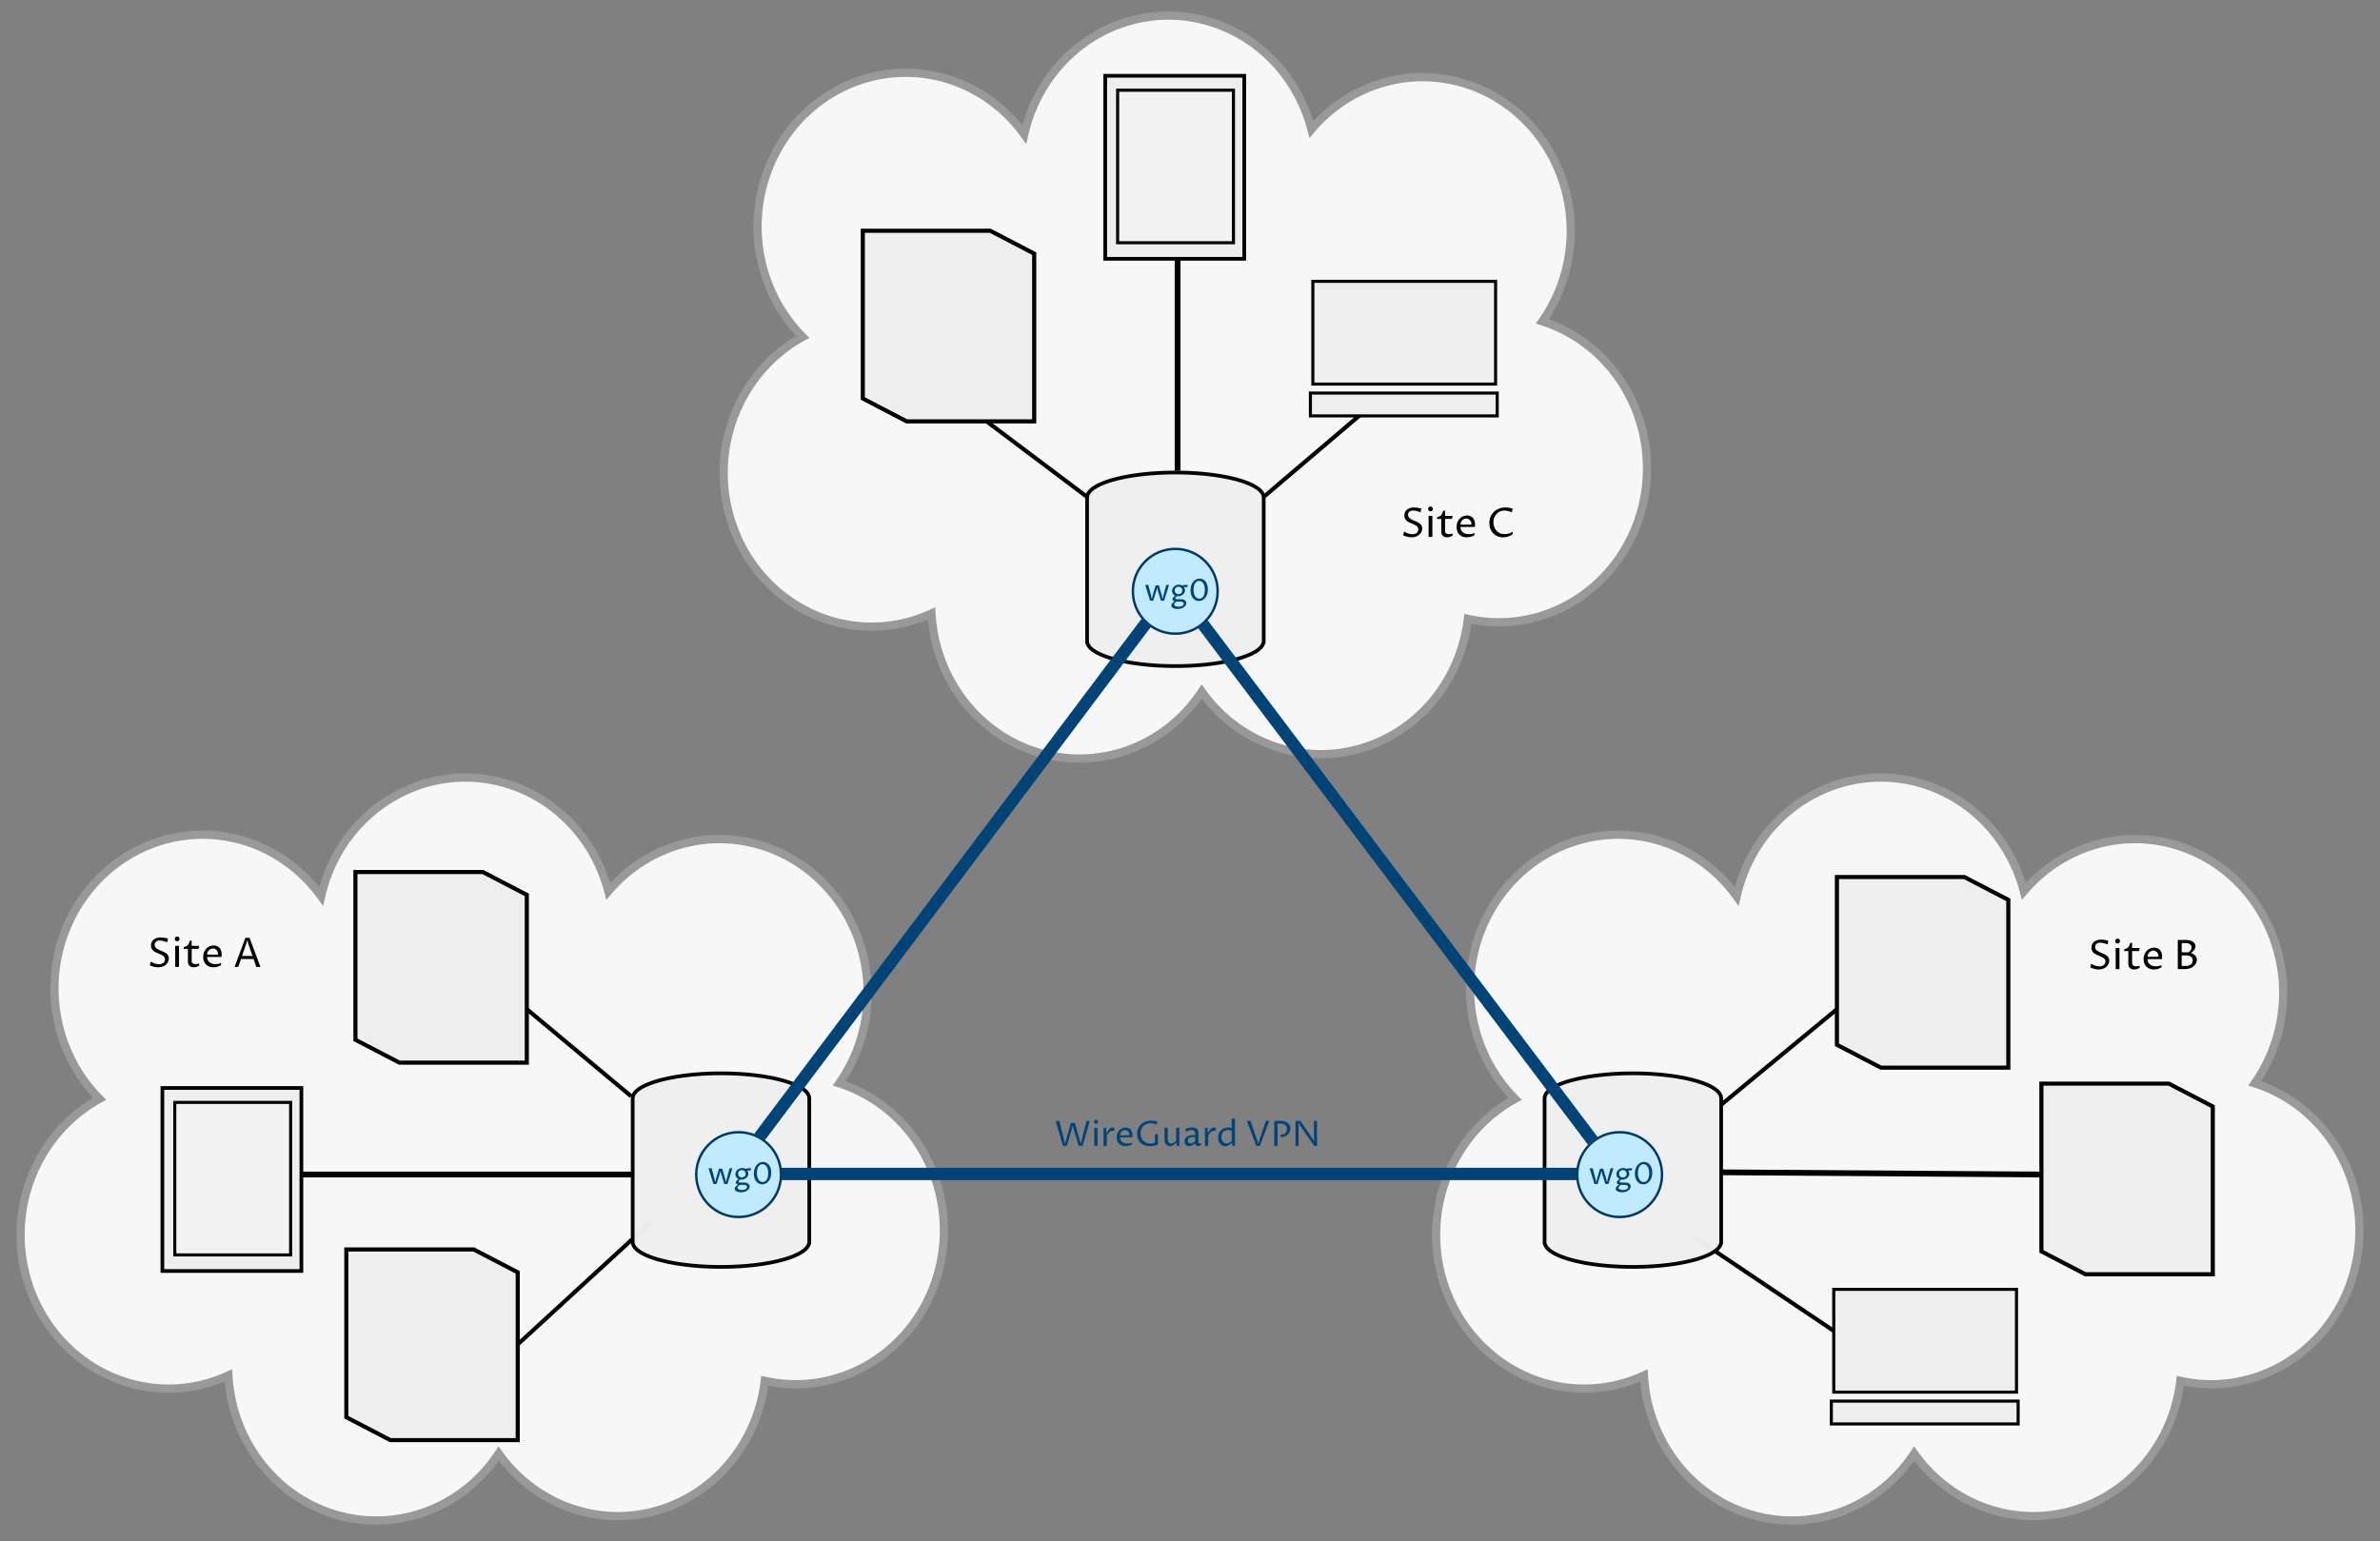 <?xml version="1.0" encoding="UTF-8" standalone="no"?>
<!-- Created with Inkscape (http://www.inkscape.org/) -->

<svg
   xmlns:dc="http://purl.org/dc/elements/1.1/"
   xmlns:cc="http://creativecommons.org/ns#"
   xmlns:rdf="http://www.w3.org/1999/02/22-rdf-syntax-ns#"
   xmlns:svg="http://www.w3.org/2000/svg"
   xmlns="http://www.w3.org/2000/svg"
   xmlns:sodipodi="http://sodipodi.sourceforge.net/DTD/sodipodi-0.dtd"
   xmlns:inkscape="http://www.inkscape.org/namespaces/inkscape"
   width="144.736mm"
   height="93.734mm"
   viewBox="0 0 289.472 187.467"
   version="1.1"
   id="svg1588"
   inkscape:version="0.92.5 (2060ec1f9f, 2020-04-08)"
   sodipodi:docname="connect-remote-sites.svg">
  <rect x="0" y="0" width="289.472" height="187.467" fill="#808080" stroke="none"/>
  <defs
     id="defs1582">
    <marker
       inkscape:isstock="true"
       style="overflow:visible"
       id="marker4070"
       refX="0"
       refY="0"
       orient="auto"
       inkscape:stockid="Arrow1Send">
      <path
         transform="matrix(-0.2,0,0,-0.2,-1.2,0)"
         style="fill:#000000;fill-opacity:1;fill-rule:evenodd;stroke:#000000;stroke-width:1pt;stroke-opacity:1"
         d="M 0,0 5,-5 -12.5,0 5,5 Z"
         id="path4068"
         inkscape:connector-curvature="0" />
    </marker>
    <marker
       inkscape:isstock="true"
       style="overflow:visible"
       id="marker4130"
       refX="0"
       refY="0"
       orient="auto"
       inkscape:stockid="Arrow1Send">
      <path
         transform="matrix(-0.2,0,0,-0.2,-1.2,0)"
         style="fill:#000000;fill-opacity:1;fill-rule:evenodd;stroke:#000000;stroke-width:1pt;stroke-opacity:1"
         d="M 0,0 5,-5 -12.5,0 5,5 Z"
         id="path4128"
         inkscape:connector-curvature="0" />
    </marker>
    <marker
       inkscape:isstock="true"
       style="overflow:visible"
       id="marker4010"
       refX="0"
       refY="0"
       orient="auto"
       inkscape:stockid="Arrow1Send">
      <path
         transform="matrix(-0.2,0,0,-0.2,-1.2,0)"
         style="fill:#000000;fill-opacity:1;fill-rule:evenodd;stroke:#000000;stroke-width:1pt;stroke-opacity:1"
         d="M 0,0 5,-5 -12.5,0 5,5 Z"
         id="path4008"
         inkscape:connector-curvature="0" />
    </marker>
  </defs>
  <sodipodi:namedview
     id="base"
     pagecolor="#ffffff"
     bordercolor="#666666"
     borderopacity="1.0"
     inkscape:pageopacity="0.0"
     inkscape:pageshadow="2"
     inkscape:zoom="1"
     inkscape:cx="464.55642"
     inkscape:cy="-8.6793538"
     inkscape:document-units="mm"
     inkscape:current-layer="layer1"
     showgrid="false"
     inkscape:window-width="1916"
     inkscape:window-height="1056"
     inkscape:window-x="1920"
     inkscape:window-y="20"
     inkscape:window-maximized="0"
     fit-margin-top="0.7"
     fit-margin-left="1"
     fit-margin-right="1"
     fit-margin-bottom="1" />
  <g
     inkscape:label="Layer 1"
     inkscape:groupmode="layer"
     id="layer1"
     transform="translate(29.075,0.384)">
    <path
       style="display:inline;opacity:1;fill:#f7f7f7;fill-opacity:1;stroke:#999999;stroke-width:1;stroke-miterlimit:4;stroke-dasharray:none;stroke-opacity:1"
       d="m 27.516,94.207 a 18.03,18.717 0 0 0 -17.534,14.443 18.03,18.717 0 0 0 -14.405,-7.491 18.03,18.717 0 0 0 -18.03,18.717 18.03,18.717 0 0 0 5.484,13.414 18.03,18.717 0 0 0 -9.605,16.533 18.03,18.717 0 0 0 18.03,18.717 18.03,18.717 0 0 0 7.248,-1.604 18.03,18.717 0 0 0 17.994,17.647 18.03,18.717 0 0 0 14.877,-8.144 18.03,18.717 0 0 0 14.487,7.609 18.03,18.717 0 0 0 17.883,-16.461 18.03,18.717 0 0 0 3.753,0.418 18.03,18.717 0 0 0 18.03,-18.717 18.03,18.717 0 0 0 -12.73,-17.889 18.03,18.717 0 0 0 3.457,-10.989 18.03,18.717 0 0 0 -18.03,-18.717 18.03,18.717 0 0 0 -13.51,6.346 18.03,18.717 0 0 0 -17.4,-13.833 z"
       id="path4520-6"
       inkscape:connector-curvature="0"
       inkscape:label="cloud" />
    <path
       style="display:inline;fill:none;stroke:#000000;stroke-width:0.5;stroke-linecap:butt;stroke-linejoin:miter;stroke-miterlimit:4;stroke-dasharray:none;stroke-opacity:1"
       d="m 33.927,163.129 16.14,-14.817"
       id="path4992"
       inkscape:connector-curvature="0" />
    <path
       style="display:inline;fill:none;stroke:#000000;stroke-width:0.5;stroke-linecap:butt;stroke-linejoin:miter;stroke-miterlimit:4;stroke-dasharray:none;stroke-opacity:1"
       d="M 47.685,132.967 34.897,122.295"
       id="path4994"
       inkscape:connector-curvature="0"
       sodipodi:nodetypes="cc" />
    <path
       style="display:inline;fill:#eeeeee;fill-opacity:1;stroke:#000000;stroke-width:0.5;stroke-linecap:butt;stroke-linejoin:miter;stroke-miterlimit:4;stroke-dasharray:none;stroke-opacity:1"
       d="m 13.048,151.612 h 15.498 l 5.348,2.783 v 20.409 H 18.396 l -5.348,-2.783 z"
       id="path1358-0"
       inkscape:connector-curvature="0"
       inkscape:label="server" />
    <g
       style="display:inline"
       id="g3036"
       inkscape:label="tablet"
       transform="matrix(0.5,0,0,0.5,-43.003,99.491)">
      <rect
         y="64.951"
         x="67.358"
         height="44.529"
         width="33.814"
         id="rect4601-4-9"
         style="opacity:1;fill:#eeeeee;fill-opacity:1;stroke:#000000;stroke-width:0.897;stroke-miterlimit:4;stroke-dasharray:none;stroke-opacity:1" />
      <rect
         y="68.464"
         x="70.374"
         height="37.108"
         width="28.178"
         id="rect4601-8-4"
         style="opacity:1;fill:#f2f2f2;fill-opacity:1;stroke:#000000;stroke-width:0.748;stroke-miterlimit:4;stroke-dasharray:none;stroke-opacity:1" />
    </g>
    <path
       style="display:inline;opacity:0.98;fill:#eeeeee;fill-opacity:1;stroke:#000000;stroke-width:0.452;stroke-linecap:butt;stroke-linejoin:round;stroke-miterlimit:4;stroke-dasharray:none;stroke-dashoffset:0;stroke-opacity:1"
       d="m 58.616,130.187 a 10.739,3.024 0 0 0 -10.73,2.97 h -0.01 v 0.054 17.499 0.162 h 0.02 a 10.739,3.024 0 0 0 10.719,2.862 10.739,3.024 0 0 0 10.71,-2.862 h 0.029 v -0.162 -17.499 -0.054 h -0.007 a 10.739,3.024 0 0 0 -10.733,-2.97 z"
       id="path3038-9"
       inkscape:connector-curvature="0"
       inkscape:label="router" />
    <path
       style="display:inline;fill:none;stroke:#000000;stroke-width:0.7;stroke-linecap:butt;stroke-linejoin:miter;stroke-miterlimit:4;stroke-dasharray:none;stroke-opacity:1"
       d="M 7.733,142.492 H 47.95"
       id="path3196"
       inkscape:connector-curvature="0" />
    <g
       style="display:inline"
       id="g5569-8-9-1"
       transform="matrix(0.525,0,0,0.525,-9.248,64.924)"
       inkscape:label="wg0">
      <circle
         style="display:inline;opacity:1;fill:#c1eaff;fill-opacity:1;stroke:#003964;stroke-width:0.562;stroke-linecap:butt;stroke-linejoin:round;stroke-miterlimit:4;stroke-dasharray:none;stroke-dashoffset:0;stroke-opacity:1"
         id="path5124-4-8-6-3-0"
         cx="133.35"
         cy="147.775"
         r="9.824"
         inkscape:label="wg0" />
      <g
         aria-label="wg0"
         transform="matrix(0.265,0,0,0.265,-1.587,1.587)"
         style="font-style:normal;font-variant:normal;font-weight:normal;font-stretch:normal;font-size:26.667px;line-height:1.25;font-family:'Proza Libre';-inkscape-font-specification:'Proza Libre, Normal';font-variant-ligatures:normal;font-variant-caps:normal;font-variant-numeric:normal;font-feature-settings:normal;text-align:start;letter-spacing:0px;word-spacing:0px;writing-mode:lr-tb;text-anchor:start;fill:#004477;fill-opacity:1;stroke:none"
         id="flowRoot5556-0-6-5">
        <path
           d="m 485.646,546.087 2.526,9.661 0.391,2.188 h 0.26 l 0.443,-2.161 2.76,-9.271 h 2.826 l 2.734,9.245 0.469,2.188 h 0.26 l 0.417,-2.161 2.552,-9.688 h 2.5 l -4.375,13.802 h -2.721 l -2.63,-8.542 -0.599,-2.396 h -0.26 l -0.599,2.396 -2.682,8.542 h -2.708 l -4.297,-13.802 z"
           style="font-style:normal;font-variant:normal;font-weight:normal;font-stretch:normal;font-size:26.667px;font-family:'Proza Libre';-inkscape-font-specification:'Proza Libre, Normal';font-variant-ligatures:normal;font-variant-caps:normal;font-variant-numeric:normal;font-feature-settings:normal;text-align:start;writing-mode:lr-tb;text-anchor:start;fill:#004477;fill-opacity:1"
           id="path1351-8-1"
           inkscape:connector-curvature="0" />
        <path
           d="m 510.424,560.671 q -0.339,0.169 -0.729,0.417 -0.378,0.247 -0.703,0.547 -0.326,0.312 -0.547,0.677 -0.221,0.378 -0.221,0.781 0,0.417 0.247,0.781 0.26,0.378 0.742,0.651 0.495,0.273 1.211,0.43 0.716,0.169 1.641,0.169 1.055,0 1.888,-0.208 0.833,-0.208 1.406,-0.573 0.573,-0.365 0.872,-0.846 0.299,-0.469 0.299,-1.003 0,-0.482 -0.234,-0.833 -0.234,-0.339 -0.638,-0.56 -0.391,-0.221 -0.924,-0.326 -0.521,-0.104 -1.094,-0.104 z m -1.784,-0.26 q -0.404,-0.13 -0.755,-0.326 -0.352,-0.195 -0.612,-0.43 -0.26,-0.247 -0.417,-0.547 -0.143,-0.312 -0.143,-0.664 0,-0.43 0.208,-0.807 0.221,-0.391 0.56,-0.742 0.352,-0.365 0.781,-0.677 0.443,-0.326 0.898,-0.625 -1.445,-0.703 -2.122,-1.849 -0.664,-1.146 -0.664,-2.487 0,-0.833 0.234,-1.562 0.247,-0.729 0.677,-1.328 0.43,-0.612 1.003,-1.081 0.573,-0.469 1.237,-0.794 0.664,-0.326 1.38,-0.495 0.729,-0.169 1.445,-0.169 0.859,0 1.667,0.221 0.807,0.221 1.354,0.573 0.208,-0.117 0.508,-0.221 0.312,-0.104 0.651,-0.169 0.339,-0.065 0.677,-0.104 0.352,-0.039 0.651,-0.039 h 2.344 l -0.521,1.953 h -3.073 q 0.091,0.052 0.26,0.299 0.182,0.234 0.352,0.625 0.182,0.378 0.312,0.885 0.143,0.508 0.143,1.081 0,1.055 -0.508,1.992 -0.495,0.924 -1.315,1.615 -0.807,0.69 -1.862,1.094 -1.042,0.404 -2.135,0.404 -0.286,0 -0.573,-0.026 -0.286,-0.026 -0.612,-0.065 -0.234,0.143 -0.508,0.326 -0.26,0.182 -0.482,0.404 -0.208,0.208 -0.352,0.456 -0.143,0.234 -0.143,0.495 0,0.417 0.378,0.677 0.391,0.26 1.055,0.26 h 3.685 q 0.938,0 1.771,0.247 0.833,0.234 1.445,0.69 0.625,0.443 0.99,1.068 0.365,0.625 0.365,1.38 0,0.885 -0.508,1.797 -0.508,0.924 -1.471,1.68 -0.964,0.755 -2.37,1.224 -1.393,0.482 -3.19,0.482 -1.185,0 -2.214,-0.221 -1.016,-0.221 -1.771,-0.625 -0.742,-0.404 -1.172,-0.977 -0.43,-0.573 -0.43,-1.276 0,-0.43 0.156,-0.833 0.169,-0.404 0.417,-0.755 0.26,-0.352 0.573,-0.664 0.326,-0.312 0.638,-0.573 0.326,-0.247 0.612,-0.456 0.299,-0.195 0.495,-0.339 z m 0.078,-9.557 q 0,0.703 0.247,1.315 0.247,0.612 0.677,1.068 0.443,0.443 1.055,0.703 0.612,0.247 1.341,0.247 0.69,0 1.289,-0.234 0.599,-0.234 1.042,-0.651 0.456,-0.417 0.703,-1.003 0.26,-0.599 0.26,-1.328 0,-0.703 -0.247,-1.302 -0.247,-0.612 -0.69,-1.042 -0.443,-0.443 -1.055,-0.69 -0.612,-0.26 -1.341,-0.26 -0.69,0 -1.289,0.234 -0.586,0.221 -1.042,0.638 -0.443,0.404 -0.703,1.003 -0.247,0.586 -0.247,1.302 z"
           style="font-style:normal;font-variant:normal;font-weight:normal;font-stretch:normal;font-size:26.667px;font-family:'Proza Libre';-inkscape-font-specification:'Proza Libre, Normal';font-variant-ligatures:normal;font-variant-caps:normal;font-variant-numeric:normal;font-feature-settings:normal;text-align:start;writing-mode:lr-tb;text-anchor:start;fill:#004477;fill-opacity:1"
           id="path1353-0-1"
           inkscape:connector-curvature="0" />
        <path
           d="m 535.047,550.476 q 0,-1.862 -0.365,-3.333 -0.365,-1.471 -1.029,-2.487 -0.651,-1.016 -1.576,-1.549 -0.911,-0.534 -2.031,-0.534 -1.055,0 -1.953,0.495 -0.885,0.482 -1.536,1.445 -0.638,0.951 -1.003,2.37 -0.365,1.419 -0.365,3.281 0,1.862 0.365,3.346 0.365,1.471 1.029,2.5 0.664,1.029 1.589,1.576 0.924,0.547 2.044,0.547 1.055,0 1.94,-0.495 0.898,-0.508 1.536,-1.471 0.638,-0.977 0.99,-2.396 0.365,-1.432 0.365,-3.294 z m 2.682,-0.495 q 0,1.51 -0.286,2.852 -0.273,1.341 -0.794,2.474 -0.508,1.12 -1.237,2.031 -0.716,0.898 -1.602,1.523 -0.885,0.625 -1.914,0.964 -1.029,0.326 -2.135,0.326 -1.641,0 -2.982,-0.703 -1.328,-0.703 -2.279,-1.966 -0.951,-1.263 -1.471,-2.995 -0.508,-1.732 -0.508,-3.789 0,-2.292 0.625,-4.154 0.625,-1.875 1.693,-3.203 1.081,-1.328 2.526,-2.057 1.445,-0.729 3.099,-0.729 1.628,0 2.969,0.703 1.341,0.703 2.292,1.953 0.964,1.25 1.484,2.982 0.521,1.732 0.521,3.789 z"
           style="font-style:normal;font-variant:normal;font-weight:normal;font-stretch:normal;font-size:26.667px;font-family:'Proza Libre';-inkscape-font-specification:'Proza Libre, Normal';font-variant-ligatures:normal;font-variant-caps:normal;font-variant-numeric:normal;font-feature-settings:normal;text-align:start;writing-mode:lr-tb;text-anchor:start;fill:#004477;fill-opacity:1"
           id="path1355-2-0"
           inkscape:connector-curvature="0" />
      </g>
    </g>
    <path
       style="opacity:1;fill:#f7f7f7;fill-opacity:1;stroke:#999999;stroke-width:1;stroke-miterlimit:4;stroke-dasharray:none;stroke-opacity:1"
       d="m 199.684,94.207 a 18.03,18.717 0 0 0 -17.534,14.443 18.03,18.717 0 0 0 -14.405,-7.491 18.03,18.717 0 0 0 -18.03,18.717 18.03,18.717 0 0 0 5.484,13.414 18.03,18.717 0 0 0 -9.605,16.533 18.03,18.717 0 0 0 18.03,18.717 18.03,18.717 0 0 0 7.248,-1.604 18.03,18.717 0 0 0 17.994,17.647 18.03,18.717 0 0 0 14.877,-8.144 18.03,18.717 0 0 0 14.487,7.609 18.03,18.717 0 0 0 17.883,-16.461 18.03,18.717 0 0 0 3.753,0.418 18.03,18.717 0 0 0 18.03,-18.717 18.03,18.717 0 0 0 -12.73,-17.889 18.03,18.717 0 0 0 3.457,-10.989 18.03,18.717 0 0 0 -18.03,-18.717 18.03,18.717 0 0 0 -13.51,6.346 18.03,18.717 0 0 0 -17.4,-13.833 z"
       id="path4520-6-7"
       inkscape:connector-curvature="0"
       inkscape:label="cloud" />
    <path
       style="fill:none;stroke:#000000;stroke-width:0.5;stroke-linecap:butt;stroke-linejoin:miter;stroke-miterlimit:4;stroke-dasharray:none;stroke-opacity:1"
       d="M 194,161.542 177.066,150.165"
       id="path4988"
       inkscape:connector-curvature="0" />
    <path
       style="fill:none;stroke:#000000;stroke-width:0.5;stroke-linecap:butt;stroke-linejoin:miter;stroke-miterlimit:4;stroke-dasharray:none;stroke-opacity:1"
       d="m 180.241,134.025 22.754,-18.785 v 0 0"
       id="path4990"
       inkscape:connector-curvature="0" />
    <path
       style="opacity:0.98;fill:#eeeeee;fill-opacity:1;stroke:#000000;stroke-width:0.452;stroke-linecap:butt;stroke-linejoin:round;stroke-miterlimit:4;stroke-dasharray:none;stroke-dashoffset:0;stroke-opacity:1"
       d="m 169.526,130.187 a 10.739,3.024 0 0 0 -10.73,2.97 h -0.01 v 0.054 17.499 0.162 h 0.02 a 10.739,3.024 0 0 0 10.719,2.862 10.739,3.024 0 0 0 10.71,-2.862 h 0.029 v -0.162 -17.499 -0.054 h -0.007 a 10.739,3.024 0 0 0 -10.733,-2.97 z"
       id="path3038"
       inkscape:connector-curvature="0"
       inkscape:label="router" />
    <path
       style="display:inline;fill:#eeeeee;fill-opacity:1;stroke:#000000;stroke-width:0.5;stroke-linecap:butt;stroke-linejoin:miter;stroke-miterlimit:4;stroke-dasharray:none;stroke-opacity:1"
       d="m 219.215,131.438 h 15.498 l 5.348,2.783 v 20.409 H 224.563 l -5.348,-2.783 z"
       id="path1358-0-24"
       inkscape:connector-curvature="0"
       inkscape:label="server" />
    <path
       style="display:inline;fill:#eeeeee;fill-opacity:1;stroke:#000000;stroke-width:0.5;stroke-linecap:butt;stroke-linejoin:miter;stroke-miterlimit:4;stroke-dasharray:none;stroke-opacity:1"
       d="m 194.344,106.303 h 15.498 l 5.348,2.783 v 20.409 h -15.498 l -5.348,-2.783 z"
       id="path1358-0-7"
       inkscape:connector-curvature="0"
       inkscape:label="server" />
    <path
       style="fill:none;stroke:#000000;stroke-width:0.7;stroke-linecap:butt;stroke-linejoin:miter;stroke-miterlimit:4;stroke-dasharray:none;stroke-opacity:1"
       d="m 180.241,142.227 38.894,0.265 v 0 0"
       id="path3298"
       inkscape:connector-curvature="0"
       sodipodi:nodetypes="cccc" />
    <g
       id="g5569-8-9"
       transform="matrix(0.525,0,0,0.525,97.908,64.924)"
       inkscape:label="wg0">
      <circle
         style="display:inline;opacity:1;fill:#c1eaff;fill-opacity:1;stroke:#003964;stroke-width:0.562;stroke-linecap:butt;stroke-linejoin:round;stroke-miterlimit:4;stroke-dasharray:none;stroke-dashoffset:0;stroke-opacity:1"
         id="path5124-4-8-6-3"
         cx="133.35"
         cy="147.775"
         r="9.824"
         inkscape:label="wg0" />
      <g
         aria-label="wg0"
         transform="matrix(0.265,0,0,0.265,-1.587,1.587)"
         style="font-style:normal;font-variant:normal;font-weight:normal;font-stretch:normal;font-size:26.667px;line-height:1.25;font-family:'Proza Libre';-inkscape-font-specification:'Proza Libre, Normal';font-variant-ligatures:normal;font-variant-caps:normal;font-variant-numeric:normal;font-feature-settings:normal;text-align:start;letter-spacing:0px;word-spacing:0px;writing-mode:lr-tb;text-anchor:start;fill:#004477;fill-opacity:1;stroke:none"
         id="flowRoot5556-0-6">
        <path
           d="m 485.646,546.087 2.526,9.661 0.391,2.188 h 0.26 l 0.443,-2.161 2.76,-9.271 h 2.826 l 2.734,9.245 0.469,2.188 h 0.26 l 0.417,-2.161 2.552,-9.688 h 2.5 l -4.375,13.802 h -2.721 l -2.63,-8.542 -0.599,-2.396 h -0.26 l -0.599,2.396 -2.682,8.542 h -2.708 l -4.297,-13.802 z"
           style="font-style:normal;font-variant:normal;font-weight:normal;font-stretch:normal;font-size:26.667px;font-family:'Proza Libre';-inkscape-font-specification:'Proza Libre, Normal';font-variant-ligatures:normal;font-variant-caps:normal;font-variant-numeric:normal;font-feature-settings:normal;text-align:start;writing-mode:lr-tb;text-anchor:start;fill:#004477;fill-opacity:1"
           id="path1351-8"
           inkscape:connector-curvature="0" />
        <path
           d="m 510.424,560.671 q -0.339,0.169 -0.729,0.417 -0.378,0.247 -0.703,0.547 -0.326,0.312 -0.547,0.677 -0.221,0.378 -0.221,0.781 0,0.417 0.247,0.781 0.26,0.378 0.742,0.651 0.495,0.273 1.211,0.43 0.716,0.169 1.641,0.169 1.055,0 1.888,-0.208 0.833,-0.208 1.406,-0.573 0.573,-0.365 0.872,-0.846 0.299,-0.469 0.299,-1.003 0,-0.482 -0.234,-0.833 -0.234,-0.339 -0.638,-0.56 -0.391,-0.221 -0.924,-0.326 -0.521,-0.104 -1.094,-0.104 z m -1.784,-0.26 q -0.404,-0.13 -0.755,-0.326 -0.352,-0.195 -0.612,-0.43 -0.26,-0.247 -0.417,-0.547 -0.143,-0.312 -0.143,-0.664 0,-0.43 0.208,-0.807 0.221,-0.391 0.56,-0.742 0.352,-0.365 0.781,-0.677 0.443,-0.326 0.898,-0.625 -1.445,-0.703 -2.122,-1.849 -0.664,-1.146 -0.664,-2.487 0,-0.833 0.234,-1.562 0.247,-0.729 0.677,-1.328 0.43,-0.612 1.003,-1.081 0.573,-0.469 1.237,-0.794 0.664,-0.326 1.38,-0.495 0.729,-0.169 1.445,-0.169 0.859,0 1.667,0.221 0.807,0.221 1.354,0.573 0.208,-0.117 0.508,-0.221 0.312,-0.104 0.651,-0.169 0.339,-0.065 0.677,-0.104 0.352,-0.039 0.651,-0.039 h 2.344 l -0.521,1.953 h -3.073 q 0.091,0.052 0.26,0.299 0.182,0.234 0.352,0.625 0.182,0.378 0.312,0.885 0.143,0.508 0.143,1.081 0,1.055 -0.508,1.992 -0.495,0.924 -1.315,1.615 -0.807,0.69 -1.862,1.094 -1.042,0.404 -2.135,0.404 -0.286,0 -0.573,-0.026 -0.286,-0.026 -0.612,-0.065 -0.234,0.143 -0.508,0.326 -0.26,0.182 -0.482,0.404 -0.208,0.208 -0.352,0.456 -0.143,0.234 -0.143,0.495 0,0.417 0.378,0.677 0.391,0.26 1.055,0.26 h 3.685 q 0.938,0 1.771,0.247 0.833,0.234 1.445,0.69 0.625,0.443 0.99,1.068 0.365,0.625 0.365,1.38 0,0.885 -0.508,1.797 -0.508,0.924 -1.471,1.68 -0.964,0.755 -2.37,1.224 -1.393,0.482 -3.19,0.482 -1.185,0 -2.214,-0.221 -1.016,-0.221 -1.771,-0.625 -0.742,-0.404 -1.172,-0.977 -0.43,-0.573 -0.43,-1.276 0,-0.43 0.156,-0.833 0.169,-0.404 0.417,-0.755 0.26,-0.352 0.573,-0.664 0.326,-0.312 0.638,-0.573 0.326,-0.247 0.612,-0.456 0.299,-0.195 0.495,-0.339 z m 0.078,-9.557 q 0,0.703 0.247,1.315 0.247,0.612 0.677,1.068 0.443,0.443 1.055,0.703 0.612,0.247 1.341,0.247 0.69,0 1.289,-0.234 0.599,-0.234 1.042,-0.651 0.456,-0.417 0.703,-1.003 0.26,-0.599 0.26,-1.328 0,-0.703 -0.247,-1.302 -0.247,-0.612 -0.69,-1.042 -0.443,-0.443 -1.055,-0.69 -0.612,-0.26 -1.341,-0.26 -0.69,0 -1.289,0.234 -0.586,0.221 -1.042,0.638 -0.443,0.404 -0.703,1.003 -0.247,0.586 -0.247,1.302 z"
           style="font-style:normal;font-variant:normal;font-weight:normal;font-stretch:normal;font-size:26.667px;font-family:'Proza Libre';-inkscape-font-specification:'Proza Libre, Normal';font-variant-ligatures:normal;font-variant-caps:normal;font-variant-numeric:normal;font-feature-settings:normal;text-align:start;writing-mode:lr-tb;text-anchor:start;fill:#004477;fill-opacity:1"
           id="path1353-0"
           inkscape:connector-curvature="0" />
        <path
           d="m 535.047,550.476 q 0,-1.862 -0.365,-3.333 -0.365,-1.471 -1.029,-2.487 -0.651,-1.016 -1.576,-1.549 -0.911,-0.534 -2.031,-0.534 -1.055,0 -1.953,0.495 -0.885,0.482 -1.536,1.445 -0.638,0.951 -1.003,2.37 -0.365,1.419 -0.365,3.281 0,1.862 0.365,3.346 0.365,1.471 1.029,2.5 0.664,1.029 1.589,1.576 0.924,0.547 2.044,0.547 1.055,0 1.94,-0.495 0.898,-0.508 1.536,-1.471 0.638,-0.977 0.99,-2.396 0.365,-1.432 0.365,-3.294 z m 2.682,-0.495 q 0,1.51 -0.286,2.852 -0.273,1.341 -0.794,2.474 -0.508,1.12 -1.237,2.031 -0.716,0.898 -1.602,1.523 -0.885,0.625 -1.914,0.964 -1.029,0.326 -2.135,0.326 -1.641,0 -2.982,-0.703 -1.328,-0.703 -2.279,-1.966 -0.951,-1.263 -1.471,-2.995 -0.508,-1.732 -0.508,-3.789 0,-2.292 0.625,-4.154 0.625,-1.875 1.693,-3.203 1.081,-1.328 2.526,-2.057 1.445,-0.729 3.099,-0.729 1.628,0 2.969,0.703 1.341,0.703 2.292,1.953 0.964,1.25 1.484,2.982 0.521,1.732 0.521,3.789 z"
           style="font-style:normal;font-variant:normal;font-weight:normal;font-stretch:normal;font-size:26.667px;font-family:'Proza Libre';-inkscape-font-specification:'Proza Libre, Normal';font-variant-ligatures:normal;font-variant-caps:normal;font-variant-numeric:normal;font-feature-settings:normal;text-align:start;writing-mode:lr-tb;text-anchor:start;fill:#004477;fill-opacity:1"
           id="path1355-2"
           inkscape:connector-curvature="0" />
      </g>
    </g>
    <path
       style="display:inline;fill:none;stroke:#004477;stroke-width:1.5;stroke-linecap:butt;stroke-linejoin:miter;stroke-miterlimit:4;stroke-dasharray:none;stroke-opacity:1"
       d="m 65.941,142.426 96.771,1e-5"
       id="path3548"
       inkscape:connector-curvature="0"
       sodipodi:nodetypes="cc" />
    <path
       style="display:inline;opacity:1;fill:#f7f7f7;fill-opacity:1;stroke:#999999;stroke-width:1;stroke-miterlimit:4;stroke-dasharray:none;stroke-opacity:1"
       d="M 113.033,1.516 A 18.03,18.717 0 0 0 95.499,15.959 18.03,18.717 0 0 0 81.094,8.468 18.03,18.717 0 0 0 63.063,27.185 a 18.03,18.717 0 0 0 5.484,13.414 18.03,18.717 0 0 0 -9.605,16.533 18.03,18.717 0 0 0 18.03,18.717 18.03,18.717 0 0 0 7.248,-1.604 18.03,18.717 0 0 0 17.994,17.647 18.03,18.717 0 0 0 14.877,-8.144 18.03,18.717 0 0 0 14.487,7.609 18.03,18.717 0 0 0 17.883,-16.461 18.03,18.717 0 0 0 3.753,0.418 18.03,18.717 0 0 0 18.03,-18.717 18.03,18.717 0 0 0 -12.73,-17.889 18.03,18.717 0 0 0 3.457,-10.989 A 18.03,18.717 0 0 0 143.942,9.003 18.03,18.717 0 0 0 130.433,15.349 18.03,18.717 0 0 0 113.033,1.516 Z"
       id="path4520-6-75"
       inkscape:connector-curvature="0"
       inkscape:label="cloud" />
    <path
       style="display:inline;fill:none;stroke:#000000;stroke-width:0.5;stroke-linecap:butt;stroke-linejoin:miter;stroke-miterlimit:4;stroke-dasharray:none;stroke-opacity:1"
       d="m 90.996,50.928 12.149,9.139"
       id="path4992-4"
       inkscape:connector-curvature="0"
       sodipodi:nodetypes="cc" />
    <path
       style="display:inline;fill:none;stroke:#000000;stroke-width:0.5;stroke-linecap:butt;stroke-linejoin:miter;stroke-miterlimit:4;stroke-dasharray:none;stroke-opacity:1"
       d="M 136.461,50.002 124.617,60.067"
       id="path4994-8"
       inkscape:connector-curvature="0"
       sodipodi:nodetypes="cc" />
    <g
       style="display:inline"
       id="g2977-1"
       inkscape:label="workstation"
       transform="translate(170.81,-160.204)">
      <rect
         y="194.043"
         x="-40.206"
         height="12.502"
         width="22.225"
         id="rect4591-2"
         style="opacity:1;fill:#eeeeee;fill-opacity:1;stroke:#000000;stroke-width:0.374;stroke-miterlimit:4;stroke-dasharray:none;stroke-opacity:1" />
      <rect
         y="207.636"
         x="-40.504"
         height="2.778"
         width="22.721"
         id="rect4593-8"
         style="opacity:1;fill:#eeeeee;fill-opacity:1;stroke:#000000;stroke-width:0.374;stroke-miterlimit:4;stroke-dasharray:none;stroke-opacity:1" />
    </g>
    <path
       style="display:inline;fill:#eeeeee;fill-opacity:1;stroke:#000000;stroke-width:0.5;stroke-linecap:butt;stroke-linejoin:miter;stroke-miterlimit:4;stroke-dasharray:none;stroke-opacity:1"
       d="m 75.865,27.686 h 15.498 l 5.348,2.783 v 20.409 H 81.213 l -5.348,-2.783 z"
       id="path1358-0-9"
       inkscape:connector-curvature="0"
       inkscape:label="server" />
    <g
       style="display:inline"
       id="g3036-3"
       inkscape:label="tablet"
       transform="matrix(0.5,0,0,0.5,71.672,-23.641)">
      <rect
         y="64.951"
         x="67.358"
         height="44.529"
         width="33.814"
         id="rect4601-4-9-6"
         style="opacity:1;fill:#eeeeee;fill-opacity:1;stroke:#000000;stroke-width:0.897;stroke-miterlimit:4;stroke-dasharray:none;stroke-opacity:1" />
      <rect
         y="68.464"
         x="70.374"
         height="37.108"
         width="28.178"
         id="rect4601-8-4-8"
         style="opacity:1;fill:#f2f2f2;fill-opacity:1;stroke:#000000;stroke-width:0.748;stroke-miterlimit:4;stroke-dasharray:none;stroke-opacity:1" />
    </g>
    <path
       style="display:inline;opacity:0.98;fill:#eeeeee;fill-opacity:1;stroke:#000000;stroke-width:0.452;stroke-linecap:butt;stroke-linejoin:round;stroke-miterlimit:4;stroke-dasharray:none;stroke-dashoffset:0;stroke-opacity:1"
       d="m 113.885,57.097 a 10.739,3.024 0 0 0 -10.73,2.97 h -0.01 v 0.054 17.499 0.162 h 0.02 a 10.739,3.024 0 0 0 10.719,2.862 10.739,3.024 0 0 0 10.71,-2.862 h 0.029 v -0.162 -17.499 -0.054 h -0.007 a 10.739,3.024 0 0 0 -10.733,-2.97 z"
       id="path3038-9-0"
       inkscape:connector-curvature="0"
       inkscape:label="router" />
    <path
       style="display:inline;fill:none;stroke:#000000;stroke-width:0.7;stroke-linecap:butt;stroke-linejoin:miter;stroke-miterlimit:4;stroke-dasharray:none;stroke-opacity:1"
       d="m 114.147,30.952 v 25.929"
       id="path3196-2"
       inkscape:connector-curvature="0"
       sodipodi:nodetypes="cc" />
    <g
       style="display:inline"
       id="g5569-8-9-1-1"
       transform="matrix(0.525,0,0,0.525,43.861,-6.037)"
       inkscape:label="wg0">
      <circle
         style="display:inline;opacity:1;fill:#c1eaff;fill-opacity:1;stroke:#003964;stroke-width:0.562;stroke-linecap:butt;stroke-linejoin:round;stroke-miterlimit:4;stroke-dasharray:none;stroke-dashoffset:0;stroke-opacity:1"
         id="path5124-4-8-6-3-0-0"
         cx="133.35"
         cy="147.775"
         r="9.824"
         inkscape:label="wg0" />
      <g
         aria-label="wg0"
         transform="matrix(0.265,0,0,0.265,-1.587,1.587)"
         style="font-style:normal;font-variant:normal;font-weight:normal;font-stretch:normal;font-size:26.667px;line-height:1.25;font-family:'Proza Libre';-inkscape-font-specification:'Proza Libre, Normal';font-variant-ligatures:normal;font-variant-caps:normal;font-variant-numeric:normal;font-feature-settings:normal;text-align:start;letter-spacing:0px;word-spacing:0px;writing-mode:lr-tb;text-anchor:start;fill:#004477;fill-opacity:1;stroke:none"
         id="flowRoot5556-0-6-5-5">
        <path
           d="m 485.646,546.087 2.526,9.661 0.391,2.188 h 0.26 l 0.443,-2.161 2.76,-9.271 h 2.826 l 2.734,9.245 0.469,2.188 h 0.26 l 0.417,-2.161 2.552,-9.688 h 2.5 l -4.375,13.802 h -2.721 l -2.63,-8.542 -0.599,-2.396 h -0.26 l -0.599,2.396 -2.682,8.542 h -2.708 l -4.297,-13.802 z"
           style="font-style:normal;font-variant:normal;font-weight:normal;font-stretch:normal;font-size:26.667px;font-family:'Proza Libre';-inkscape-font-specification:'Proza Libre, Normal';font-variant-ligatures:normal;font-variant-caps:normal;font-variant-numeric:normal;font-feature-settings:normal;text-align:start;writing-mode:lr-tb;text-anchor:start;fill:#004477;fill-opacity:1"
           id="path1351-8-1-1"
           inkscape:connector-curvature="0" />
        <path
           d="m 510.424,560.671 q -0.339,0.169 -0.729,0.417 -0.378,0.247 -0.703,0.547 -0.326,0.312 -0.547,0.677 -0.221,0.378 -0.221,0.781 0,0.417 0.247,0.781 0.26,0.378 0.742,0.651 0.495,0.273 1.211,0.43 0.716,0.169 1.641,0.169 1.055,0 1.888,-0.208 0.833,-0.208 1.406,-0.573 0.573,-0.365 0.872,-0.846 0.299,-0.469 0.299,-1.003 0,-0.482 -0.234,-0.833 -0.234,-0.339 -0.638,-0.56 -0.391,-0.221 -0.924,-0.326 -0.521,-0.104 -1.094,-0.104 z m -1.784,-0.26 q -0.404,-0.13 -0.755,-0.326 -0.352,-0.195 -0.612,-0.43 -0.26,-0.247 -0.417,-0.547 -0.143,-0.312 -0.143,-0.664 0,-0.43 0.208,-0.807 0.221,-0.391 0.56,-0.742 0.352,-0.365 0.781,-0.677 0.443,-0.326 0.898,-0.625 -1.445,-0.703 -2.122,-1.849 -0.664,-1.146 -0.664,-2.487 0,-0.833 0.234,-1.562 0.247,-0.729 0.677,-1.328 0.43,-0.612 1.003,-1.081 0.573,-0.469 1.237,-0.794 0.664,-0.326 1.38,-0.495 0.729,-0.169 1.445,-0.169 0.859,0 1.667,0.221 0.807,0.221 1.354,0.573 0.208,-0.117 0.508,-0.221 0.312,-0.104 0.651,-0.169 0.339,-0.065 0.677,-0.104 0.352,-0.039 0.651,-0.039 h 2.344 l -0.521,1.953 h -3.073 q 0.091,0.052 0.26,0.299 0.182,0.234 0.352,0.625 0.182,0.378 0.312,0.885 0.143,0.508 0.143,1.081 0,1.055 -0.508,1.992 -0.495,0.924 -1.315,1.615 -0.807,0.69 -1.862,1.094 -1.042,0.404 -2.135,0.404 -0.286,0 -0.573,-0.026 -0.286,-0.026 -0.612,-0.065 -0.234,0.143 -0.508,0.326 -0.26,0.182 -0.482,0.404 -0.208,0.208 -0.352,0.456 -0.143,0.234 -0.143,0.495 0,0.417 0.378,0.677 0.391,0.26 1.055,0.26 h 3.685 q 0.938,0 1.771,0.247 0.833,0.234 1.445,0.69 0.625,0.443 0.99,1.068 0.365,0.625 0.365,1.38 0,0.885 -0.508,1.797 -0.508,0.924 -1.471,1.68 -0.964,0.755 -2.37,1.224 -1.393,0.482 -3.19,0.482 -1.185,0 -2.214,-0.221 -1.016,-0.221 -1.771,-0.625 -0.742,-0.404 -1.172,-0.977 -0.43,-0.573 -0.43,-1.276 0,-0.43 0.156,-0.833 0.169,-0.404 0.417,-0.755 0.26,-0.352 0.573,-0.664 0.326,-0.312 0.638,-0.573 0.326,-0.247 0.612,-0.456 0.299,-0.195 0.495,-0.339 z m 0.078,-9.557 q 0,0.703 0.247,1.315 0.247,0.612 0.677,1.068 0.443,0.443 1.055,0.703 0.612,0.247 1.341,0.247 0.69,0 1.289,-0.234 0.599,-0.234 1.042,-0.651 0.456,-0.417 0.703,-1.003 0.26,-0.599 0.26,-1.328 0,-0.703 -0.247,-1.302 -0.247,-0.612 -0.69,-1.042 -0.443,-0.443 -1.055,-0.69 -0.612,-0.26 -1.341,-0.26 -0.69,0 -1.289,0.234 -0.586,0.221 -1.042,0.638 -0.443,0.404 -0.703,1.003 -0.247,0.586 -0.247,1.302 z"
           style="font-style:normal;font-variant:normal;font-weight:normal;font-stretch:normal;font-size:26.667px;font-family:'Proza Libre';-inkscape-font-specification:'Proza Libre, Normal';font-variant-ligatures:normal;font-variant-caps:normal;font-variant-numeric:normal;font-feature-settings:normal;text-align:start;writing-mode:lr-tb;text-anchor:start;fill:#004477;fill-opacity:1"
           id="path1353-0-1-1"
           inkscape:connector-curvature="0" />
        <path
           d="m 535.047,550.476 q 0,-1.862 -0.365,-3.333 -0.365,-1.471 -1.029,-2.487 -0.651,-1.016 -1.576,-1.549 -0.911,-0.534 -2.031,-0.534 -1.055,0 -1.953,0.495 -0.885,0.482 -1.536,1.445 -0.638,0.951 -1.003,2.37 -0.365,1.419 -0.365,3.281 0,1.862 0.365,3.346 0.365,1.471 1.029,2.5 0.664,1.029 1.589,1.576 0.924,0.547 2.044,0.547 1.055,0 1.94,-0.495 0.898,-0.508 1.536,-1.471 0.638,-0.977 0.99,-2.396 0.365,-1.432 0.365,-3.294 z m 2.682,-0.495 q 0,1.51 -0.286,2.852 -0.273,1.341 -0.794,2.474 -0.508,1.12 -1.237,2.031 -0.716,0.898 -1.602,1.523 -0.885,0.625 -1.914,0.964 -1.029,0.326 -2.135,0.326 -1.641,0 -2.982,-0.703 -1.328,-0.703 -2.279,-1.966 -0.951,-1.263 -1.471,-2.995 -0.508,-1.732 -0.508,-3.789 0,-2.292 0.625,-4.154 0.625,-1.875 1.693,-3.203 1.081,-1.328 2.526,-2.057 1.445,-0.729 3.099,-0.729 1.628,0 2.969,0.703 1.341,0.703 2.292,1.953 0.964,1.25 1.484,2.982 0.521,1.732 0.521,3.789 z"
           style="font-style:normal;font-variant:normal;font-weight:normal;font-stretch:normal;font-size:26.667px;font-family:'Proza Libre';-inkscape-font-specification:'Proza Libre, Normal';font-variant-ligatures:normal;font-variant-caps:normal;font-variant-numeric:normal;font-feature-settings:normal;text-align:start;writing-mode:lr-tb;text-anchor:start;fill:#004477;fill-opacity:1"
           id="path1355-2-0-0"
           inkscape:connector-curvature="0" />
      </g>
    </g>
    <path
       style="display:inline;fill:none;stroke:#004477;stroke-width:1.5;stroke-linecap:butt;stroke-linejoin:miter;stroke-miterlimit:4;stroke-dasharray:none;stroke-opacity:1"
       d="M 63.268,137.985 110.364,75.345"
       id="path3548-8"
       inkscape:connector-curvature="0"
       sodipodi:nodetypes="cc" />
    <path
       style="display:inline;fill:none;stroke:#004477;stroke-width:1.5;stroke-linecap:butt;stroke-linejoin:miter;stroke-miterlimit:4;stroke-dasharray:none;stroke-opacity:1"
       d="M 164.736,138.515 117.177,75.478"
       id="path3548-8-5"
       inkscape:connector-curvature="0"
       sodipodi:nodetypes="cc" />
    <g
       style="display:inline"
       id="g2977-9"
       inkscape:label="workstation"
       transform="translate(234.166,-37.577)">
      <rect
         y="194.043"
         x="-40.206"
         height="12.502"
         width="22.225"
         id="rect4591-0"
         style="opacity:1;fill:#eeeeee;fill-opacity:1;stroke:#000000;stroke-width:0.374;stroke-miterlimit:4;stroke-dasharray:none;stroke-opacity:1" />
      <rect
         y="207.636"
         x="-40.504"
         height="2.778"
         width="22.721"
         id="rect4593-81"
         style="opacity:1;fill:#eeeeee;fill-opacity:1;stroke:#000000;stroke-width:0.374;stroke-miterlimit:4;stroke-dasharray:none;stroke-opacity:1" />
    </g>
    <path
       style="display:inline;fill:#eeeeee;fill-opacity:1;stroke:#000000;stroke-width:0.5;stroke-linecap:butt;stroke-linejoin:miter;stroke-miterlimit:4;stroke-dasharray:none;stroke-opacity:1"
       d="m 14.154,105.695 h 15.498 l 5.348,2.783 v 20.409 H 19.502 l -5.348,-2.783 z"
       id="path1358-0-7-3"
       inkscape:connector-curvature="0"
       inkscape:label="server" />
    <g
       aria-label="Site C"
       transform="matrix(0.265,0,0,0.265,59.886,81.74)"
       style="font-style:normal;font-variant:normal;font-weight:normal;font-stretch:normal;font-size:18.667px;line-height:1.25;font-family:'Proza Libre';-inkscape-font-specification:'Proza Libre, Normal';font-variant-ligatures:normal;font-variant-caps:normal;font-variant-numeric:normal;font-feature-settings:normal;text-align:start;letter-spacing:0px;word-spacing:0px;writing-mode:lr-tb;text-anchor:start;fill:#000000;fill-opacity:1;stroke:none"
       id="flowRoot4639">
      <path
         d="m 312.533,-64.653 q 0.602,0 1.112,-0.155 0.51,-0.164 0.875,-0.456 0.365,-0.301 0.565,-0.711 0.21,-0.41 0.21,-0.911 0,-0.592 -0.283,-1.003 -0.273,-0.41 -0.729,-0.72 -0.447,-0.31 -1.03,-0.547 -0.583,-0.246 -1.185,-0.492 -0.602,-0.255 -1.185,-0.547 -0.583,-0.292 -1.039,-0.711 -0.447,-0.419 -0.729,-0.984 -0.273,-0.574 -0.273,-1.385 0,-0.857 0.328,-1.54 0.328,-0.684 0.911,-1.158 0.592,-0.483 1.395,-0.729 0.811,-0.255 1.777,-0.255 0.592,0 1.486,0.118 0.893,0.109 1.896,0.41 l -0.301,1.586 -0.182,0.091 q -0.501,-0.228 -0.975,-0.383 -0.474,-0.155 -0.893,-0.246 -0.419,-0.091 -0.775,-0.128 -0.355,-0.036 -0.62,-0.036 -0.538,0 -0.975,0.137 -0.428,0.128 -0.738,0.383 -0.301,0.246 -0.474,0.611 -0.164,0.355 -0.164,0.811 0,0.611 0.273,1.039 0.283,0.428 0.738,0.757 0.465,0.328 1.048,0.583 0.583,0.255 1.185,0.51 0.611,0.255 1.194,0.547 0.583,0.292 1.039,0.684 0.465,0.383 0.738,0.911 0.283,0.529 0.283,1.267 0,0.811 -0.355,1.549 -0.346,0.729 -0.984,1.294 -0.629,0.556 -1.522,0.893 -0.884,0.328 -1.96,0.328 -0.456,0 -0.957,-0.064 -0.492,-0.064 -0.993,-0.173 -0.501,-0.118 -0.993,-0.283 -0.483,-0.164 -0.921,-0.365 l 0.31,-1.595 0.182,-0.091 q 0.93,0.538 1.878,0.848 0.957,0.31 1.814,0.31 z"
         id="path4811"
         inkscape:connector-curvature="0" />
      <path
         d="m 319.979,-73.084 h 1.732 v 9.661 h -1.732 z m 0.875,-2.096 q -0.228,0 -0.428,-0.082 -0.201,-0.082 -0.346,-0.228 -0.146,-0.146 -0.228,-0.337 -0.082,-0.201 -0.082,-0.438 0,-0.237 0.091,-0.447 0.091,-0.21 0.237,-0.365 0.155,-0.155 0.355,-0.237 0.21,-0.091 0.438,-0.091 0.219,0 0.41,0.091 0.201,0.082 0.346,0.237 0.146,0.155 0.228,0.365 0.082,0.201 0.082,0.428 0,0.246 -0.091,0.456 -0.091,0.201 -0.246,0.346 -0.146,0.137 -0.346,0.219 -0.201,0.082 -0.419,0.082 z"
         id="path4813"
         inkscape:connector-curvature="0" />
      <path
         d="m 325.794,-71.699 h -1.951 l 0.146,-0.893 q 0.711,-0.146 1.139,-0.365 0.428,-0.228 0.702,-0.565 0.283,-0.337 0.465,-0.811 0.191,-0.483 0.428,-1.148 h 0.802 v 2.397 h 3.5 l -0.365,1.385 h -3.135 v 5.396 q 0,0.438 0.128,0.747 0.137,0.301 0.374,0.492 0.237,0.191 0.574,0.283 0.337,0.082 0.747,0.082 0.419,0 0.829,-0.073 0.419,-0.082 0.793,-0.219 v 0.984 q -0.574,0.374 -1.212,0.574 -0.629,0.191 -1.285,0.191 -0.611,0 -1.103,-0.173 -0.492,-0.173 -0.848,-0.501 -0.346,-0.328 -0.538,-0.811 -0.191,-0.492 -0.191,-1.121 z"
         id="path4815"
         inkscape:connector-curvature="0" />
      <path
         d="m 341.025,-64.243 q -0.346,0.246 -0.802,0.438 -0.447,0.182 -0.93,0.31 -0.483,0.128 -0.975,0.191 -0.483,0.064 -0.902,0.064 -0.93,0 -1.768,-0.31 -0.839,-0.31 -1.467,-0.911 -0.629,-0.602 -1.003,-1.486 -0.374,-0.893 -0.374,-2.051 0,-1.194 0.392,-2.169 0.401,-0.975 1.066,-1.659 0.665,-0.693 1.531,-1.066 0.875,-0.374 1.832,-0.374 0.775,0 1.44,0.264 0.674,0.255 1.167,0.775 0.501,0.52 0.784,1.303 0.283,0.775 0.283,1.814 0,0.21 -0.018,0.501 -0.018,0.292 -0.073,0.611 h -6.599 q 0,0.784 0.273,1.404 0.283,0.611 0.784,1.039 0.51,0.419 1.212,0.638 0.702,0.219 1.549,0.219 0.21,0 0.51,-0.018 0.301,-0.018 0.647,-0.073 0.346,-0.055 0.72,-0.155 0.374,-0.109 0.72,-0.283 z m -1.367,-4.831 q 0,-0.684 -0.191,-1.203 -0.191,-0.529 -0.52,-0.884 -0.328,-0.355 -0.766,-0.538 -0.428,-0.182 -0.921,-0.182 -0.547,0 -1.03,0.228 -0.483,0.219 -0.848,0.602 -0.355,0.383 -0.565,0.893 -0.21,0.51 -0.21,1.085 z"
         id="path4817"
         inkscape:connector-curvature="0" />
      <path
         d="m 358.589,-64.708 q -0.51,0.447 -1.112,0.738 -0.602,0.283 -1.212,0.447 -0.611,0.164 -1.176,0.219 -0.556,0.064 -0.984,0.064 -1.322,0 -2.461,-0.465 -1.139,-0.474 -1.987,-1.331 -0.839,-0.857 -1.322,-2.06 -0.474,-1.212 -0.474,-2.698 0,-1.112 0.273,-2.078 0.273,-0.966 0.766,-1.759 0.492,-0.793 1.167,-1.413 0.674,-0.62 1.486,-1.039 0.811,-0.428 1.723,-0.647 0.911,-0.228 1.868,-0.228 0.629,0 1.513,0.118 0.884,0.109 1.896,0.41 l -0.31,1.586 -0.182,0.091 q -1.003,-0.456 -1.868,-0.62 -0.857,-0.173 -1.458,-0.173 -1.094,0 -2.014,0.428 -0.921,0.419 -1.586,1.158 -0.665,0.729 -1.039,1.704 -0.374,0.975 -0.374,2.078 0,1.057 0.328,2.051 0.337,0.984 0.984,1.75 0.647,0.757 1.595,1.221 0.948,0.456 2.178,0.456 0.355,0 0.784,-0.046 0.428,-0.046 0.911,-0.164 0.483,-0.128 1.012,-0.328 0.529,-0.21 1.076,-0.538 z"
         id="path4819"
         inkscape:connector-curvature="0" />
    </g>
    <g
       aria-label="Site B"
       transform="matrix(0.265,0,0,0.265,143.452,134.31)"
       style="font-style:normal;font-variant:normal;font-weight:normal;font-stretch:normal;font-size:18.667px;line-height:1.25;font-family:'Proza Libre';-inkscape-font-specification:'Proza Libre, Normal';font-variant-ligatures:normal;font-variant-caps:normal;font-variant-numeric:normal;font-feature-settings:normal;text-align:start;letter-spacing:0px;word-spacing:0px;writing-mode:lr-tb;text-anchor:start;fill:#000000;fill-opacity:1;stroke:none"
       id="flowRoot4639-7">
      <path
         d="m 312.533,-64.653 q 0.602,0 1.112,-0.155 0.51,-0.164 0.875,-0.456 0.365,-0.301 0.565,-0.711 0.21,-0.41 0.21,-0.911 0,-0.592 -0.283,-1.003 -0.273,-0.41 -0.729,-0.72 -0.447,-0.31 -1.03,-0.547 -0.583,-0.246 -1.185,-0.492 -0.602,-0.255 -1.185,-0.547 -0.583,-0.292 -1.039,-0.711 -0.447,-0.419 -0.729,-0.984 -0.273,-0.574 -0.273,-1.385 0,-0.857 0.328,-1.54 0.328,-0.684 0.911,-1.158 0.592,-0.483 1.395,-0.729 0.811,-0.255 1.777,-0.255 0.592,0 1.486,0.118 0.893,0.109 1.896,0.41 l -0.301,1.586 -0.182,0.091 q -0.501,-0.228 -0.975,-0.383 -0.474,-0.155 -0.893,-0.246 -0.419,-0.091 -0.775,-0.128 -0.355,-0.036 -0.62,-0.036 -0.538,0 -0.975,0.137 -0.428,0.128 -0.738,0.383 -0.301,0.246 -0.474,0.611 -0.164,0.355 -0.164,0.811 0,0.611 0.273,1.039 0.283,0.428 0.738,0.757 0.465,0.328 1.048,0.583 0.583,0.255 1.185,0.51 0.611,0.255 1.194,0.547 0.583,0.292 1.039,0.684 0.465,0.383 0.738,0.911 0.283,0.529 0.283,1.267 0,0.811 -0.355,1.549 -0.346,0.729 -0.984,1.294 -0.629,0.556 -1.522,0.893 -0.884,0.328 -1.96,0.328 -0.456,0 -0.957,-0.064 -0.492,-0.064 -0.993,-0.173 -0.501,-0.118 -0.993,-0.283 -0.483,-0.164 -0.921,-0.365 l 0.31,-1.595 0.182,-0.091 q 0.93,0.538 1.878,0.848 0.957,0.31 1.814,0.31 z"
         id="path4800"
         inkscape:connector-curvature="0" />
      <path
         d="m 319.979,-73.084 h 1.732 v 9.661 h -1.732 z m 0.875,-2.096 q -0.228,0 -0.428,-0.082 -0.201,-0.082 -0.346,-0.228 -0.146,-0.146 -0.228,-0.337 -0.082,-0.201 -0.082,-0.438 0,-0.237 0.091,-0.447 0.091,-0.21 0.237,-0.365 0.155,-0.155 0.355,-0.237 0.21,-0.091 0.438,-0.091 0.219,0 0.41,0.091 0.201,0.082 0.346,0.237 0.146,0.155 0.228,0.365 0.082,0.201 0.082,0.428 0,0.246 -0.091,0.456 -0.091,0.201 -0.246,0.346 -0.146,0.137 -0.346,0.219 -0.201,0.082 -0.419,0.082 z"
         id="path4802"
         inkscape:connector-curvature="0" />
      <path
         d="m 325.794,-71.699 h -1.951 l 0.146,-0.893 q 0.711,-0.146 1.139,-0.365 0.428,-0.228 0.702,-0.565 0.283,-0.337 0.465,-0.811 0.191,-0.483 0.428,-1.148 h 0.802 v 2.397 h 3.5 l -0.365,1.385 h -3.135 v 5.396 q 0,0.438 0.128,0.747 0.137,0.301 0.374,0.492 0.237,0.191 0.574,0.283 0.337,0.082 0.747,0.082 0.419,0 0.829,-0.073 0.419,-0.082 0.793,-0.219 v 0.984 q -0.574,0.374 -1.212,0.574 -0.629,0.191 -1.285,0.191 -0.611,0 -1.103,-0.173 -0.492,-0.173 -0.848,-0.501 -0.346,-0.328 -0.538,-0.811 -0.191,-0.492 -0.191,-1.121 z"
         id="path4804"
         inkscape:connector-curvature="0" />
      <path
         d="m 341.025,-64.243 q -0.346,0.246 -0.802,0.438 -0.447,0.182 -0.93,0.31 -0.483,0.128 -0.975,0.191 -0.483,0.064 -0.902,0.064 -0.93,0 -1.768,-0.31 -0.839,-0.31 -1.467,-0.911 -0.629,-0.602 -1.003,-1.486 -0.374,-0.893 -0.374,-2.051 0,-1.194 0.392,-2.169 0.401,-0.975 1.066,-1.659 0.665,-0.693 1.531,-1.066 0.875,-0.374 1.832,-0.374 0.775,0 1.44,0.264 0.674,0.255 1.167,0.775 0.501,0.52 0.784,1.303 0.283,0.775 0.283,1.814 0,0.21 -0.018,0.501 -0.018,0.292 -0.073,0.611 h -6.599 q 0,0.784 0.273,1.404 0.283,0.611 0.784,1.039 0.51,0.419 1.212,0.638 0.702,0.219 1.549,0.219 0.21,0 0.51,-0.018 0.301,-0.018 0.647,-0.073 0.346,-0.055 0.72,-0.155 0.374,-0.109 0.72,-0.283 z m -1.367,-4.831 q 0,-0.684 -0.191,-1.203 -0.191,-0.529 -0.52,-0.884 -0.328,-0.355 -0.766,-0.538 -0.428,-0.182 -0.921,-0.182 -0.547,0 -1.03,0.228 -0.483,0.219 -0.848,0.602 -0.355,0.383 -0.565,0.893 -0.21,0.51 -0.21,1.085 z"
         id="path4806"
         inkscape:connector-curvature="0" />
      <path
         d="m 354.505,-70.788 q 0.556,0.155 1.048,0.438 0.501,0.283 0.875,0.674 0.374,0.383 0.592,0.884 0.228,0.492 0.228,1.076 0,0.465 -0.155,0.966 -0.146,0.501 -0.447,0.984 -0.301,0.474 -0.747,0.902 -0.447,0.419 -1.039,0.747 -0.592,0.319 -1.331,0.51 -0.729,0.182 -1.604,0.182 h -3.427 v -13.353 h 3.755 q 1.103,0 1.923,0.255 0.82,0.255 1.367,0.665 0.547,0.41 0.82,0.93 0.273,0.52 0.273,1.057 0,0.456 -0.182,0.902 -0.182,0.437 -0.483,0.839 -0.292,0.392 -0.674,0.738 -0.383,0.337 -0.793,0.602 z m -4.22,5.952 h 1.841 q 0.911,0 1.531,-0.228 0.62,-0.237 1.003,-0.602 0.383,-0.374 0.547,-0.829 0.164,-0.465 0.164,-0.93 0,-0.583 -0.237,-1.003 -0.228,-0.428 -0.656,-0.702 -0.428,-0.283 -1.03,-0.419 -0.602,-0.137 -1.34,-0.137 h -1.823 z m 3.135,-6.262 q 0.656,-0.456 1.039,-1.021 0.392,-0.565 0.392,-1.249 0,-0.921 -0.747,-1.458 -0.747,-0.538 -2.16,-0.538 h -1.659 v 4.266 z"
         id="path4808"
         inkscape:connector-curvature="0" />
    </g>
    <g
       aria-label="Site A"
       transform="matrix(0.265,0,0,0.265,-92.557,134.046)"
       style="font-style:normal;font-variant:normal;font-weight:normal;font-stretch:normal;font-size:18.667px;line-height:1.25;font-family:'Proza Libre';-inkscape-font-specification:'Proza Libre, Normal';font-variant-ligatures:normal;font-variant-caps:normal;font-variant-numeric:normal;font-feature-settings:normal;text-align:start;letter-spacing:0px;word-spacing:0px;writing-mode:lr-tb;text-anchor:start;fill:#000000;fill-opacity:1;stroke:none"
       id="flowRoot4639-9">
      <path
         d="m 312.533,-64.653 q 0.602,0 1.112,-0.155 0.51,-0.164 0.875,-0.456 0.365,-0.301 0.565,-0.711 0.21,-0.41 0.21,-0.911 0,-0.592 -0.283,-1.003 -0.273,-0.41 -0.729,-0.72 -0.447,-0.31 -1.03,-0.547 -0.583,-0.246 -1.185,-0.492 -0.602,-0.255 -1.185,-0.547 -0.583,-0.292 -1.039,-0.711 -0.447,-0.419 -0.729,-0.984 -0.273,-0.574 -0.273,-1.385 0,-0.857 0.328,-1.54 0.328,-0.684 0.911,-1.158 0.592,-0.483 1.395,-0.729 0.811,-0.255 1.777,-0.255 0.592,0 1.486,0.118 0.893,0.109 1.896,0.41 l -0.301,1.586 -0.182,0.091 q -0.501,-0.228 -0.975,-0.383 -0.474,-0.155 -0.893,-0.246 -0.419,-0.091 -0.775,-0.128 -0.355,-0.036 -0.62,-0.036 -0.538,0 -0.975,0.137 -0.428,0.128 -0.738,0.383 -0.301,0.246 -0.474,0.611 -0.164,0.355 -0.164,0.811 0,0.611 0.273,1.039 0.283,0.428 0.738,0.757 0.465,0.328 1.048,0.583 0.583,0.255 1.185,0.51 0.611,0.255 1.194,0.547 0.583,0.292 1.039,0.684 0.465,0.383 0.738,0.911 0.283,0.529 0.283,1.267 0,0.811 -0.355,1.549 -0.346,0.729 -0.984,1.294 -0.629,0.556 -1.522,0.893 -0.884,0.328 -1.96,0.328 -0.456,0 -0.957,-0.064 -0.492,-0.064 -0.993,-0.173 -0.501,-0.118 -0.993,-0.283 -0.483,-0.164 -0.921,-0.365 l 0.31,-1.595 0.182,-0.091 q 0.93,0.538 1.878,0.848 0.957,0.31 1.814,0.31 z"
         id="path4822"
         inkscape:connector-curvature="0" />
      <path
         d="m 319.979,-73.084 h 1.732 v 9.661 h -1.732 z m 0.875,-2.096 q -0.228,0 -0.428,-0.082 -0.201,-0.082 -0.346,-0.228 -0.146,-0.146 -0.228,-0.337 -0.082,-0.201 -0.082,-0.438 0,-0.237 0.091,-0.447 0.091,-0.21 0.237,-0.365 0.155,-0.155 0.355,-0.237 0.21,-0.091 0.438,-0.091 0.219,0 0.41,0.091 0.201,0.082 0.346,0.237 0.146,0.155 0.228,0.365 0.082,0.201 0.082,0.428 0,0.246 -0.091,0.456 -0.091,0.201 -0.246,0.346 -0.146,0.137 -0.346,0.219 -0.201,0.082 -0.419,0.082 z"
         id="path4824"
         inkscape:connector-curvature="0" />
      <path
         d="m 325.794,-71.699 h -1.951 l 0.146,-0.893 q 0.711,-0.146 1.139,-0.365 0.428,-0.228 0.702,-0.565 0.283,-0.337 0.465,-0.811 0.191,-0.483 0.428,-1.148 h 0.802 v 2.397 h 3.5 l -0.365,1.385 h -3.135 v 5.396 q 0,0.438 0.128,0.747 0.137,0.301 0.374,0.492 0.237,0.191 0.574,0.283 0.337,0.082 0.747,0.082 0.419,0 0.829,-0.073 0.419,-0.082 0.793,-0.219 v 0.984 q -0.574,0.374 -1.212,0.574 -0.629,0.191 -1.285,0.191 -0.611,0 -1.103,-0.173 -0.492,-0.173 -0.848,-0.501 -0.346,-0.328 -0.538,-0.811 -0.191,-0.492 -0.191,-1.121 z"
         id="path4826"
         inkscape:connector-curvature="0" />
      <path
         d="m 341.025,-64.243 q -0.346,0.246 -0.802,0.438 -0.447,0.182 -0.93,0.31 -0.483,0.128 -0.975,0.191 -0.483,0.064 -0.902,0.064 -0.93,0 -1.768,-0.31 -0.839,-0.31 -1.467,-0.911 -0.629,-0.602 -1.003,-1.486 -0.374,-0.893 -0.374,-2.051 0,-1.194 0.392,-2.169 0.401,-0.975 1.066,-1.659 0.665,-0.693 1.531,-1.066 0.875,-0.374 1.832,-0.374 0.775,0 1.44,0.264 0.674,0.255 1.167,0.775 0.501,0.52 0.784,1.303 0.283,0.775 0.283,1.814 0,0.21 -0.018,0.501 -0.018,0.292 -0.073,0.611 h -6.599 q 0,0.784 0.273,1.404 0.283,0.611 0.784,1.039 0.51,0.419 1.212,0.638 0.702,0.219 1.549,0.219 0.21,0 0.51,-0.018 0.301,-0.018 0.647,-0.073 0.346,-0.055 0.72,-0.155 0.374,-0.109 0.72,-0.283 z m -1.367,-4.831 q 0,-0.684 -0.191,-1.203 -0.191,-0.529 -0.52,-0.884 -0.328,-0.355 -0.766,-0.538 -0.428,-0.182 -0.921,-0.182 -0.547,0 -1.03,0.228 -0.483,0.219 -0.848,0.602 -0.355,0.383 -0.565,0.893 -0.21,0.51 -0.21,1.085 z"
         id="path4828"
         inkscape:connector-curvature="0" />
      <path
         d="m 355.927,-67.051 h -5.76 l -1.249,3.628 h -1.686 l 4.967,-13.353 h 1.896 l 4.977,13.353 h -1.878 z m -0.501,-1.395 -1.768,-5.214 -0.52,-1.859 h -0.182 l -0.52,1.859 -1.786,5.214 z"
         id="path4830"
         inkscape:connector-curvature="0" />
    </g>
    <g
       aria-label="WireGuard VPN"
       transform="matrix(0.265,0,0,0.265,17.79,156.408)"
       style="font-style:normal;font-variant:normal;font-weight:normal;font-stretch:normal;font-size:16px;line-height:1.25;font-family:'Proza Libre';-inkscape-font-specification:'Proza Libre, Normal';font-variant-ligatures:normal;font-variant-caps:normal;font-variant-numeric:normal;font-feature-settings:normal;text-align:start;letter-spacing:0px;word-spacing:0px;writing-mode:lr-tb;text-anchor:start;fill:#004477;fill-opacity:1;stroke:none"
       id="flowRoot4639-2">
      <path
         d="m 316.422,-76.269 2.289,7.93 0.375,1.594 h 0.148 l 0.375,-1.594 2.227,-8.766 h 1.5 L 320.031,-65.66 H 318.25 l -2.203,-7.227 -0.445,-1.914 h -0.156 L 315,-72.887 312.789,-65.66 h -1.766 l -3.328,-11.445 h 1.625 l 2.242,8.766 0.328,1.594 h 0.148 l 0.391,-1.594 2.289,-7.93 z"
         id="path5498"
         inkscape:connector-curvature="0" />
      <path
         d="m 325.398,-73.941 h 1.484 V -65.66 h -1.484 z m 0.75,-1.797 q -0.195,0 -0.367,-0.07 -0.172,-0.07 -0.297,-0.195 -0.125,-0.125 -0.195,-0.289 -0.07,-0.172 -0.07,-0.375 0,-0.203 0.078,-0.383 0.078,-0.18 0.203,-0.312 0.133,-0.133 0.305,-0.203 0.18,-0.078 0.375,-0.078 0.188,0 0.352,0.078 0.172,0.07 0.297,0.203 0.125,0.133 0.195,0.312 0.07,0.172 0.07,0.367 0,0.211 -0.078,0.391 -0.078,0.172 -0.211,0.297 -0.125,0.117 -0.297,0.188 -0.172,0.07 -0.359,0.07 z"
         id="path5500"
         inkscape:connector-curvature="0" />
      <path
         d="m 329.656,-73.941 h 1.156 l 0.234,2.484 q 0.102,-0.195 0.211,-0.398 0.117,-0.211 0.227,-0.406 0.117,-0.195 0.227,-0.367 0.109,-0.172 0.195,-0.297 0.172,-0.242 0.383,-0.453 0.219,-0.219 0.469,-0.375 0.25,-0.164 0.531,-0.25 0.281,-0.094 0.602,-0.094 0.227,0 0.43,0.055 0.203,0.047 0.336,0.164 L 334.5,-72.488 q -0.141,-0.039 -0.281,-0.047 -0.133,-0.016 -0.266,-0.016 -0.555,0 -0.969,0.18 -0.406,0.18 -0.734,0.492 -0.32,0.305 -0.586,0.719 -0.258,0.414 -0.523,0.891 V -65.66 h -1.484 z"
         id="path5502"
         inkscape:connector-curvature="0" />
      <path
         d="m 342.711,-66.363 q -0.297,0.211 -0.688,0.375 -0.383,0.156 -0.797,0.266 -0.414,0.109 -0.836,0.164 -0.414,0.055 -0.773,0.055 -0.797,0 -1.516,-0.266 -0.719,-0.266 -1.258,-0.781 -0.539,-0.516 -0.859,-1.273 -0.32,-0.766 -0.32,-1.758 0,-1.023 0.336,-1.859 0.344,-0.836 0.914,-1.422 0.57,-0.594 1.312,-0.914 0.75,-0.32 1.57,-0.32 0.664,0 1.234,0.227 0.578,0.219 1,0.664 0.43,0.445 0.672,1.117 0.242,0.664 0.242,1.555 0,0.18 -0.016,0.43 -0.016,0.25 -0.062,0.523 h -5.656 q 0,0.672 0.234,1.203 0.242,0.523 0.672,0.891 0.438,0.359 1.039,0.547 0.602,0.188 1.328,0.188 0.18,0 0.438,-0.016 0.258,-0.016 0.555,-0.062 0.297,-0.047 0.617,-0.133 0.32,-0.094 0.617,-0.242 z m -1.172,-4.141 q 0,-0.586 -0.164,-1.031 -0.164,-0.453 -0.445,-0.758 -0.281,-0.305 -0.656,-0.461 -0.367,-0.156 -0.789,-0.156 -0.469,0 -0.883,0.195 -0.414,0.188 -0.727,0.516 -0.305,0.328 -0.484,0.766 -0.18,0.438 -0.18,0.93 z"
         id="path5504"
         inkscape:connector-curvature="0" />
      <path
         d="m 354.617,-66.246 q -1.086,0.422 -2.047,0.586 -0.961,0.156 -1.734,0.156 -1.305,0 -2.375,-0.391 -1.07,-0.398 -1.836,-1.125 -0.758,-0.734 -1.172,-1.766 -0.414,-1.039 -0.414,-2.312 0,-0.961 0.234,-1.789 0.234,-0.836 0.656,-1.516 0.422,-0.688 1.008,-1.219 0.594,-0.531 1.297,-0.891 0.711,-0.367 1.516,-0.555 0.805,-0.195 1.664,-0.195 0.562,0 1.32,0.102 0.758,0.094 1.617,0.352 l -0.258,1.344 -0.156,0.078 q -0.859,-0.391 -1.594,-0.523 -0.734,-0.141 -1.258,-0.141 -1,0 -1.82,0.367 -0.82,0.359 -1.406,0.992 -0.586,0.625 -0.906,1.477 -0.32,0.844 -0.32,1.805 0,0.914 0.297,1.766 0.297,0.844 0.859,1.5 0.57,0.648 1.398,1.039 0.828,0.391 1.898,0.391 0.469,0 1.016,-0.086 0.555,-0.086 1.141,-0.266 v -3.953 h 1.375 z"
         id="path5506"
         inkscape:connector-curvature="0" />
      <path
         d="m 357.617,-73.941 h 1.484 v 5.25 q 0,0.43 0.117,0.789 0.125,0.352 0.336,0.609 0.219,0.258 0.516,0.398 0.305,0.141 0.672,0.141 0.32,0 0.625,-0.109 0.312,-0.109 0.594,-0.281 0.289,-0.18 0.539,-0.406 0.258,-0.234 0.477,-0.484 v -5.906 h 1.484 V -65.66 h -1.156 l -0.25,-1.422 q -0.289,0.266 -0.617,0.547 -0.328,0.273 -0.703,0.508 -0.367,0.227 -0.781,0.375 -0.414,0.148 -0.867,0.148 -0.531,0 -0.984,-0.211 -0.445,-0.211 -0.781,-0.594 -0.328,-0.391 -0.516,-0.93 -0.188,-0.547 -0.188,-1.203 z"
         id="path5508"
         inkscape:connector-curvature="0" />
      <path
         d="m 371.68,-66.894 q -0.195,0.164 -0.477,0.406 -0.273,0.234 -0.625,0.453 -0.344,0.219 -0.758,0.375 -0.406,0.156 -0.867,0.156 -0.414,0 -0.812,-0.148 -0.391,-0.141 -0.695,-0.422 -0.305,-0.289 -0.492,-0.711 -0.18,-0.422 -0.18,-0.969 0,-0.336 0.078,-0.68 0.086,-0.344 0.281,-0.656 0.195,-0.32 0.508,-0.594 0.32,-0.281 0.781,-0.484 0.469,-0.211 1.102,-0.328 0.633,-0.117 1.453,-0.117 h 0.703 v -0.719 q 0,-0.359 -0.125,-0.648 -0.125,-0.289 -0.352,-0.492 -0.219,-0.211 -0.531,-0.32 -0.305,-0.117 -0.68,-0.117 -0.281,0 -0.602,0.062 -0.312,0.062 -0.633,0.18 -0.312,0.117 -0.602,0.273 -0.289,0.156 -0.508,0.344 l -0.141,-0.078 -0.312,-1.141 q 0.453,-0.25 0.875,-0.406 0.422,-0.164 0.805,-0.258 0.391,-0.094 0.742,-0.125 0.352,-0.039 0.672,-0.039 1.461,0 2.164,0.609 0.711,0.602 0.711,1.812 v 4.078 q 0,0.102 0.016,0.25 0.016,0.141 0.07,0.273 0.062,0.133 0.172,0.227 0.117,0.094 0.312,0.094 0.109,0 0.289,-0.031 0.18,-0.039 0.359,-0.125 v 0.828 q -0.375,0.258 -0.758,0.422 -0.375,0.156 -0.727,0.156 -0.32,0 -0.531,-0.133 -0.203,-0.125 -0.344,-0.328 -0.133,-0.203 -0.211,-0.445 -0.078,-0.25 -0.133,-0.484 z m 0,-2.812 h -0.594 q -0.914,0 -1.461,0.133 -0.539,0.125 -0.828,0.344 -0.281,0.211 -0.375,0.492 -0.086,0.281 -0.086,0.586 0,0.328 0.094,0.586 0.094,0.258 0.258,0.445 0.172,0.18 0.406,0.273 0.234,0.094 0.508,0.094 0.211,0 0.43,-0.047 0.227,-0.055 0.477,-0.18 0.258,-0.133 0.539,-0.352 0.289,-0.219 0.633,-0.562 z"
         id="path5510"
         inkscape:connector-curvature="0" />
      <path
         d="m 376.188,-73.941 h 1.156 l 0.234,2.484 q 0.102,-0.195 0.211,-0.398 0.117,-0.211 0.227,-0.406 0.117,-0.195 0.227,-0.367 0.109,-0.172 0.195,-0.297 0.172,-0.242 0.383,-0.453 0.219,-0.219 0.469,-0.375 0.25,-0.164 0.531,-0.25 0.281,-0.094 0.602,-0.094 0.227,0 0.43,0.055 0.203,0.047 0.336,0.164 l -0.156,1.391 q -0.141,-0.039 -0.281,-0.047 -0.133,-0.016 -0.266,-0.016 -0.555,0 -0.969,0.18 -0.406,0.18 -0.734,0.492 -0.32,0.305 -0.586,0.719 -0.258,0.414 -0.523,0.891 V -65.66 h -1.484 z"
         id="path5512"
         inkscape:connector-curvature="0" />
      <path
         d="m 388.477,-72.519 q -0.578,-0.25 -1.039,-0.32 -0.461,-0.07 -0.758,-0.07 -0.695,0 -1.242,0.234 -0.539,0.227 -0.914,0.641 -0.375,0.414 -0.57,0.992 -0.195,0.578 -0.195,1.273 0,0.609 0.164,1.156 0.164,0.547 0.469,0.961 0.305,0.414 0.734,0.656 0.43,0.242 0.961,0.242 0.633,0 1.227,-0.336 0.602,-0.344 1.164,-0.93 z m 0,-5.656 h 1.484 V -65.66 h -1.156 l -0.234,-1.438 q -0.266,0.25 -0.594,0.531 -0.328,0.273 -0.727,0.516 -0.398,0.234 -0.867,0.391 -0.461,0.156 -0.984,0.156 -0.75,0 -1.344,-0.328 -0.594,-0.336 -1.008,-0.883 -0.414,-0.555 -0.633,-1.266 -0.219,-0.711 -0.219,-1.477 0,-1.008 0.359,-1.859 0.367,-0.852 1,-1.469 0.633,-0.617 1.484,-0.961 0.852,-0.352 1.828,-0.352 0.469,0 0.875,0.07 0.414,0.062 0.734,0.133 z"
         id="path5514"
         inkscape:connector-curvature="0" />
      <path
         d="m 404.148,-77.105 h 1.562 L 401.414,-65.66 h -1.688 l -4.289,-11.445 h 1.688 l 2.984,8.766 0.453,1.594 h 0.148 l 0.453,-1.594 z"
         id="path5516"
         inkscape:connector-curvature="0" />
      <path
         d="m 409.516,-65.66 h -1.531 v -11.445 h 3.125 q 0.906,0 1.68,0.234 0.781,0.227 1.352,0.672 0.578,0.445 0.906,1.109 0.328,0.656 0.328,1.523 0,0.617 -0.164,1.148 -0.164,0.523 -0.461,0.953 -0.289,0.43 -0.68,0.766 -0.391,0.328 -0.844,0.555 -0.453,0.227 -0.945,0.344 -0.492,0.117 -0.984,0.117 -0.094,0 -0.203,0 -0.109,-0.008 -0.266,-0.031 l 0.109,-1.172 q 0.141,0.023 0.242,0.031 0.102,0 0.203,0 0.5,0 0.938,-0.148 0.445,-0.156 0.773,-0.469 0.336,-0.312 0.523,-0.781 0.195,-0.477 0.195,-1.125 0,-0.664 -0.211,-1.141 -0.203,-0.477 -0.594,-0.781 -0.383,-0.305 -0.945,-0.445 -0.555,-0.148 -1.25,-0.148 h -1.297 z"
         id="path5518"
         inkscape:connector-curvature="0" />
      <path
         d="m 417.758,-65.66 v -11.445 h 2.227 l 5.398,7.812 0.781,1.406 h 0.156 l -0.109,-1.594 v -7.625 h 1.398 V -65.66 h -1.297 l -6.406,-9.219 -0.703,-1.359 h -0.156 l 0.109,1.594 V -65.66 Z"
         id="path5520"
         inkscape:connector-curvature="0" />
    </g>
  </g>
</svg>
